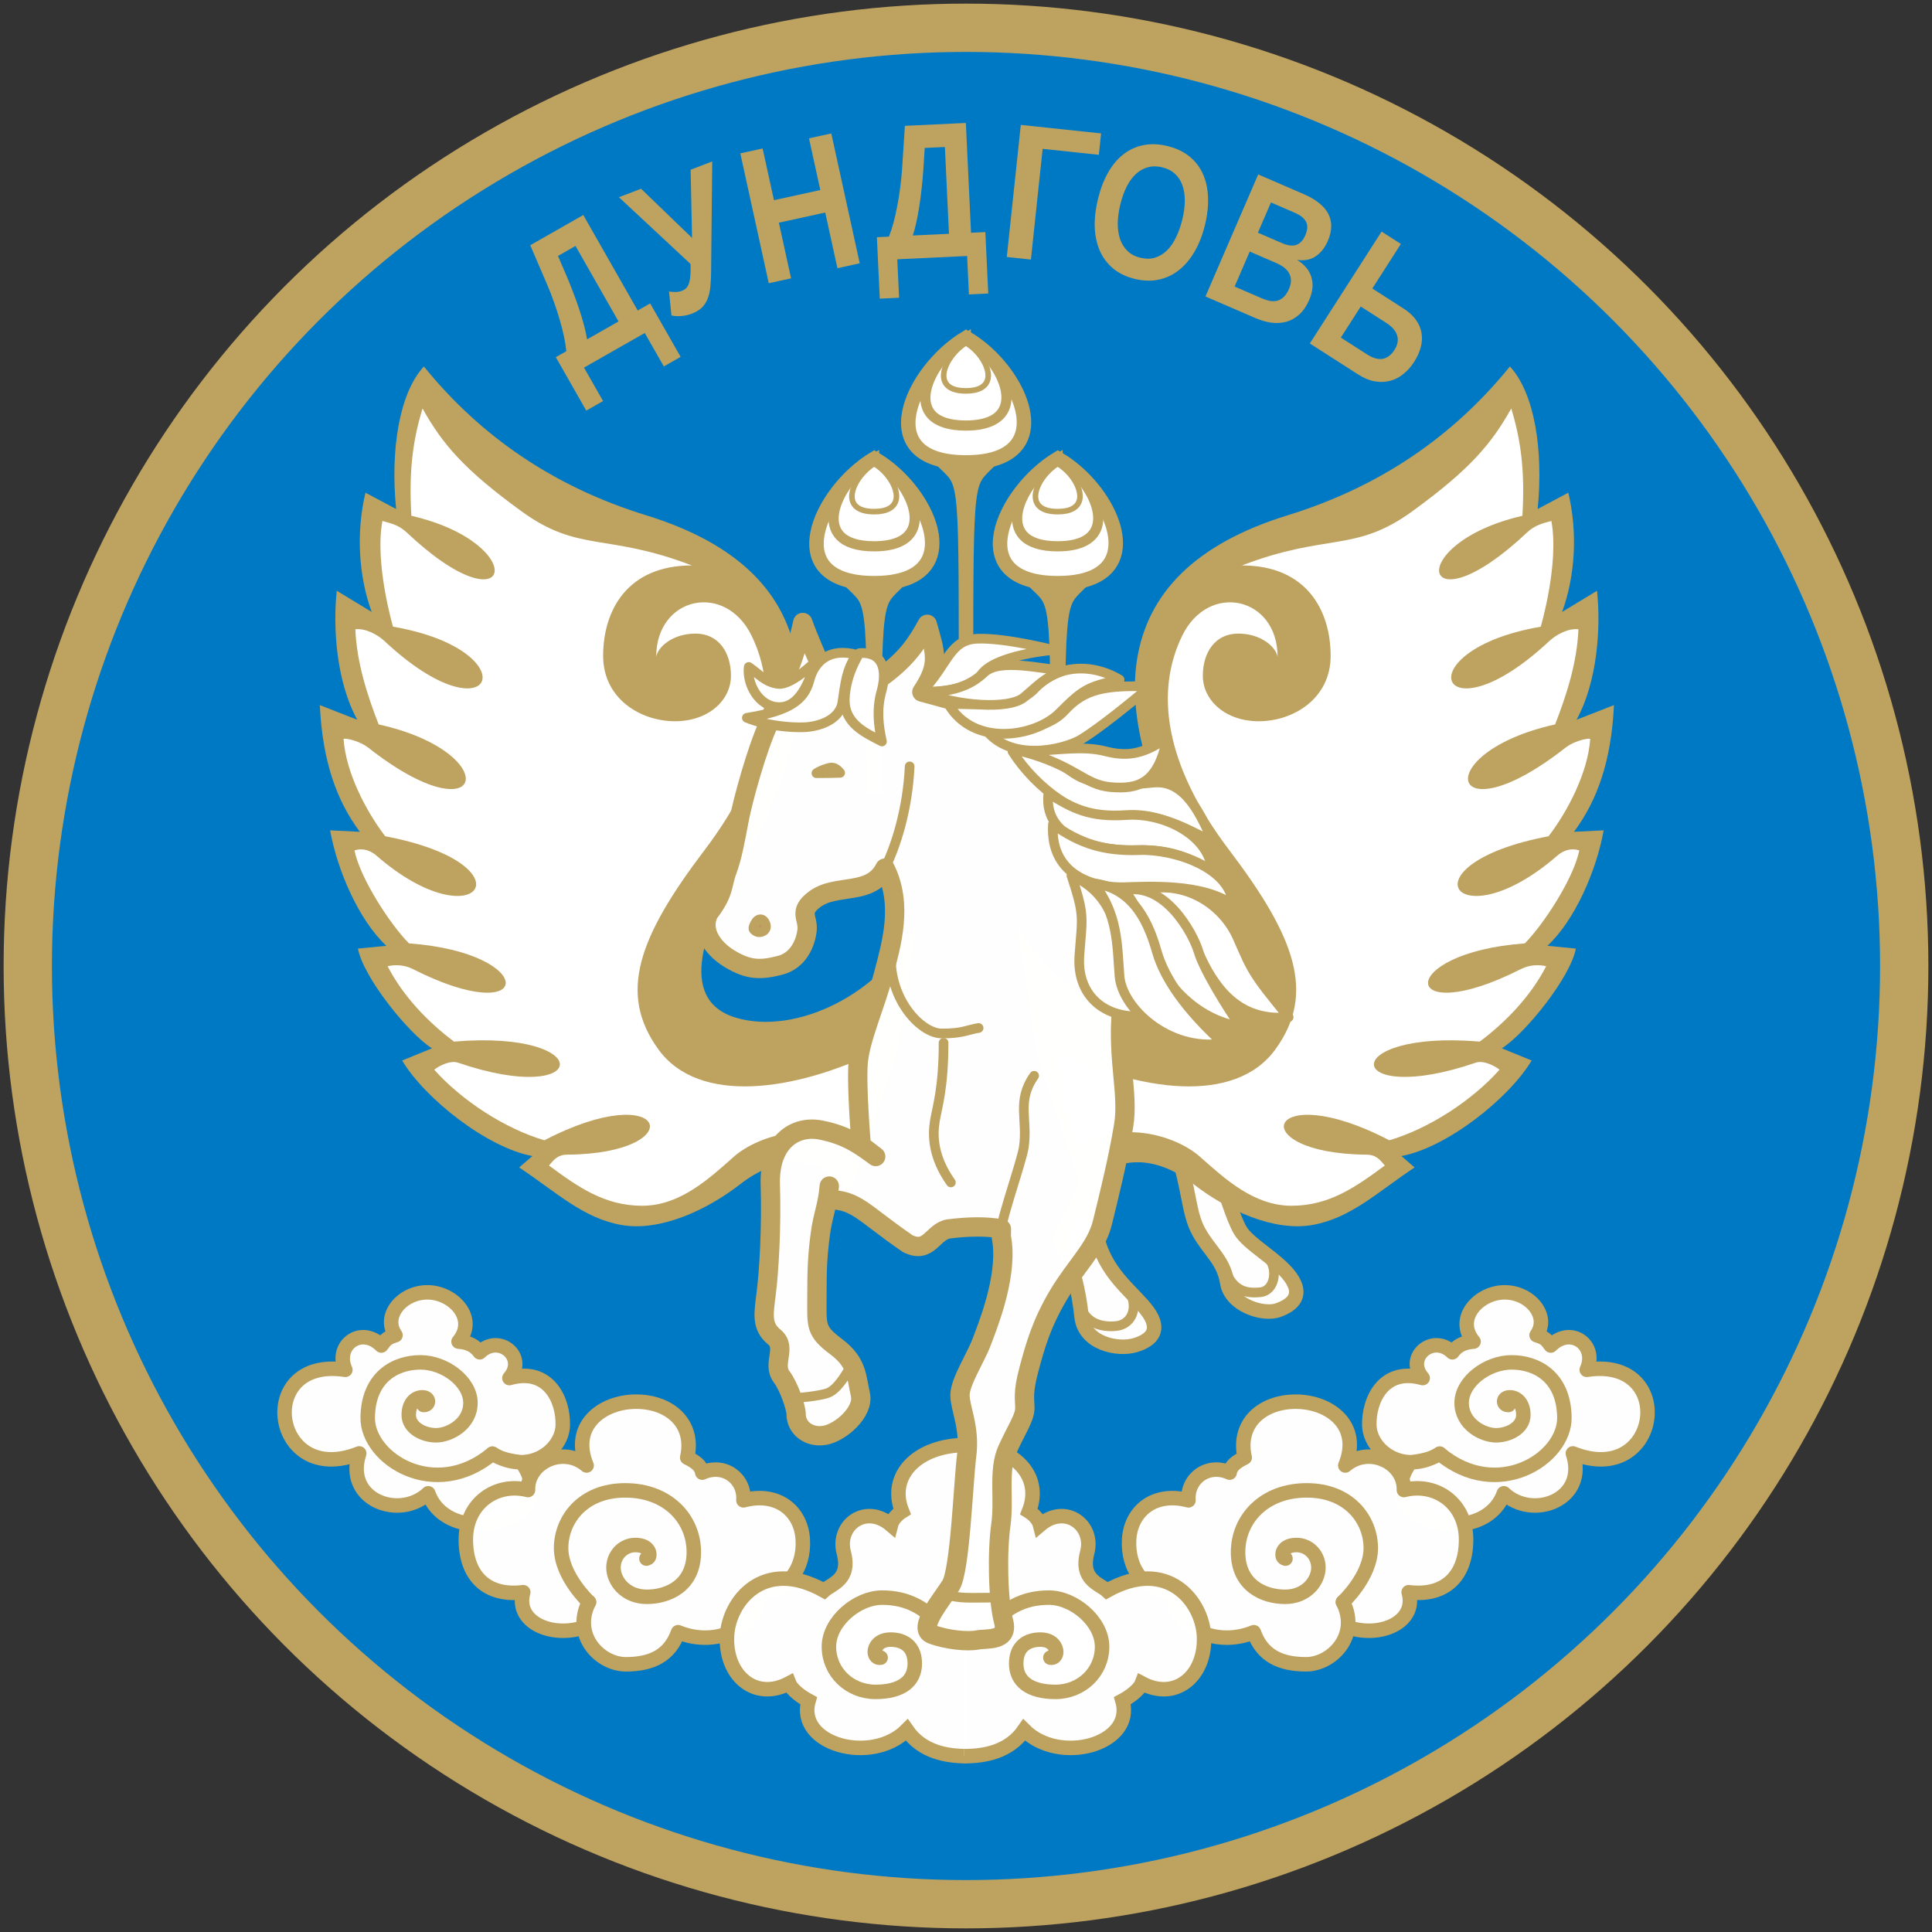 <?xml version="1.0" encoding="UTF-8" standalone="no"?>
<!-- Created with Inkscape (http://www.inkscape.org/) -->

<svg
   xmlns:dc="http://purl.org/dc/elements/1.1/"
   xmlns:cc="http://creativecommons.org/ns#"
   xmlns:rdf="http://www.w3.org/1999/02/22-rdf-syntax-ns#"
   xmlns:svg="http://www.w3.org/2000/svg"
   xmlns="http://www.w3.org/2000/svg"
   xmlns:xlink="http://www.w3.org/1999/xlink"
   xmlns:sodipodi="http://sodipodi.sourceforge.net/DTD/sodipodi-0.dtd"
   xmlns:inkscape="http://www.inkscape.org/namespaces/inkscape"
   width="800"
   height="800"
   viewBox="0 0 800 800"
   id="svg2"
   version="1.1"
   inkscape:version="0.91 r13725"
   sodipodi:docname="Mn coa dundgovi aimag.svg">
  <rect x="0" y="0" width="800" height="800" fill="#333333" stroke="none"/>
  <title
     id="title4252">Coat of Arms of Dundgovi Aimag</title>
  <defs
     id="defs4" />
  <sodipodi:namedview
     id="base"
     pagecolor="#ffffff"
     bordercolor="#666666"
     borderopacity="1.0"
     inkscape:pageopacity="0.0"
     inkscape:pageshadow="2"
     inkscape:zoom="0.69797223"
     inkscape:cx="419.26126"
     inkscape:cy="432.01745"
     inkscape:document-units="px"
     inkscape:current-layer="g4306"
     showgrid="false"
     units="px"
     inkscape:showpageshadow="false"
     borderlayer="true"
     inkscape:snap-global="false"
     inkscape:window-width="1440"
     inkscape:window-height="810"
     inkscape:window-x="60"
     inkscape:window-y="128"
     inkscape:window-maximized="0"
     inkscape:object-nodes="true"
     showguides="false"
     inkscape:guide-bbox="true" />
  <g
     inkscape:label="Ebene 1"
     inkscape:groupmode="layer"
     id="layer1"
     transform="translate(0,-252.362)"
     style="display:inline;opacity:1" />
  <g
     inkscape:groupmode="layer"
     id="layer5"
     inkscape:label="background"
     style="display:inline"
     sodipodi:insensitive="true">
    <circle
       style="opacity:1;fill:#0079c4;fill-opacity:1;stroke:#bea25f;stroke-width:20;stroke-linecap:square;stroke-linejoin:round;stroke-miterlimit:4;stroke-dasharray:none;stroke-opacity:1"
       id="path4252"
       cx="400"
       cy="400"
       r="388.5" />
  </g>
  <g
     inkscape:groupmode="layer"
     id="layer8"
     inkscape:label="text"
     sodipodi:insensitive="true">
    <g
       style="font-style:normal;font-variant:normal;font-weight:bold;font-stretch:condensed;font-size:80px;line-height:100%;font-family:'Liberation Sans Narrow';-inkscape-font-specification:'Liberation Sans Narrow, Bold Condensed';text-align:center;letter-spacing:0px;word-spacing:0px;writing-mode:lr-tb;text-anchor:middle;fill:#bfa160;fill-opacity:1;stroke:none;stroke-width:1px;stroke-linecap:butt;stroke-linejoin:miter;stroke-opacity:1"
       id="text4193"
       inkscape:transform-center-x="-1.6893446"
       inkscape:transform-center-y="-288.6733"
       transform="matrix(1,0.017,-0.017,1,7.042,-6.919)">
      <path
         d="m 259.245,131.089 5.108,-3.027 12.984,21.911 -6.889,4.082 -8.125,-13.711 -24.901,14.756 8.125,13.711 -6.889,4.082 -12.984,-21.911 4.301,-2.549 q -0.294,-2.641 -1.013,-5.847 -0.719,-3.206 -1.832,-6.77 -1.079,-3.583 -2.505,-7.37 -1.413,-3.84 -3.14,-7.674 l -7.181,-15.95 21.743,-12.884 23.2,39.15 z m -7.864,4.66 -18.341,-30.95 -7.192,4.262 3.786,8.381 q 1.357,3.056 2.764,6.58 1.421,3.471 2.615,6.941 1.227,3.45 2.141,6.677 0.914,3.227 1.322,5.755 l 12.904,-7.647 z"
         style="font-style:normal;font-variant:normal;font-weight:bold;font-stretch:condensed;font-size:80px;line-height:100%;font-family:'Liberation Sans Narrow';-inkscape-font-specification:'Liberation Sans Narrow, Bold Condensed';text-align:center;writing-mode:lr-tb;text-anchor:middle;fill:#bea25f;fill-opacity:1"
         id="path4201"
         inkscape:connector-curvature="0"
         inkscape:transform-center-x="149.25909"
         inkscape:transform-center-y="-270.42709" />
      <path
         d="m 289.362,114.675 q 0.017,3.489 -0.223,6.239 -0.239,2.75 -1.06,4.892 -0.821,2.142 -2.348,3.684 -1.541,1.506 -4.113,2.543 -0.906,0.365 -2.015,0.644 -1.109,0.279 -2.24,0.398 -1.095,0.105 -2.161,0.071 -1.066,-0.033 -1.959,-0.263 l -1.166,-9.891 q 1.386,0.199 2.721,0.167 1.335,-0.033 2.639,-0.558 1.051,-0.424 1.702,-1.107 0.687,-0.698 1.076,-1.824 0.389,-1.125 0.537,-2.743 0.133,-1.654 0.091,-3.954 l -0.07,-1.53 -30.097,-27.12 9.094,-3.666 21.453,19.991 -1.056,-28.214 8.876,-3.578 0.32,45.821 z"
         style="font-style:normal;font-variant:normal;font-weight:bold;font-stretch:condensed;font-size:80px;line-height:100%;font-family:'Liberation Sans Narrow';-inkscape-font-specification:'Liberation Sans Narrow, Bold Condensed';text-align:center;writing-mode:lr-tb;text-anchor:middle;fill:#bea25f;fill-opacity:1"
         id="path4204"
         inkscape:connector-curvature="0"
         inkscape:transform-center-x="124.33708"
         inkscape:transform-center-y="-301.04796" />
      <path
         d="m 341.623,112.163 -5.438,-22.958 -19.119,4.529 5.438,22.958 -9.199,2.179 -12.686,-53.557 9.199,-2.179 5.051,21.324 19.119,-4.529 -5.051,-21.324 9.199,-2.179 12.686,53.557 -9.199,2.179 z"
         style="font-style:normal;font-variant:normal;font-weight:bold;font-stretch:condensed;font-size:80px;line-height:100%;font-family:'Liberation Sans Narrow';-inkscape-font-specification:'Liberation Sans Narrow, Bold Condensed';text-align:center;writing-mode:lr-tb;text-anchor:middle;fill:#bea25f;fill-opacity:1"
         id="path4206"
         inkscape:connector-curvature="0"
         inkscape:transform-center-x="68.677273"
         inkscape:transform-center-y="-313.64564" />
      <path
         d="m 396.68,96.555 5.925,-0.38 1.631,25.417 -7.991,0.513 -1.02,-15.905 -28.886,1.853 1.02,15.905 -7.991,0.513 -1.63,-25.416 4.99,-0.32 q 0.936,-2.487 1.75,-5.671 0.813,-3.184 1.439,-6.864 0.664,-3.683 1.111,-7.704 0.483,-4.063 0.683,-8.264 l 0.836,-17.472 25.222,-1.618 2.913,45.414 z m -9.122,0.585 -2.303,-35.903 -8.342,0.535 -0.428,9.187 q -0.177,3.339 -0.522,7.118 -0.308,3.738 -0.819,7.372 -0.472,3.631 -1.122,6.922 -0.65,3.291 -1.433,5.728 l 14.969,-0.96 z"
         style="font-style:normal;font-variant:normal;font-weight:bold;font-stretch:condensed;font-size:80px;line-height:100%;font-family:'Liberation Sans Narrow';-inkscape-font-specification:'Liberation Sans Narrow, Bold Condensed';text-align:center;writing-mode:lr-tb;text-anchor:middle;fill:#bea25f;fill-opacity:1"
         id="path4208"
         inkscape:connector-curvature="0"
         inkscape:transform-center-x="13.81545"
         inkscape:transform-center-y="-312.60174" />
      <path
         d="m 449.831,54.516 -0.788,8.871 -23.307,-2.071 -4.08,45.913 -10,-0.889 4.868,-54.784 33.306,2.96 z"
         style="font-style:normal;font-variant:normal;font-weight:bold;font-stretch:condensed;font-size:80px;line-height:100%;font-family:'Liberation Sans Narrow';-inkscape-font-specification:'Liberation Sans Narrow, Bold Condensed';text-align:center;writing-mode:lr-tb;text-anchor:middle;fill:#bea25f;fill-opacity:1"
         id="path4210"
         inkscape:connector-curvature="0"
         inkscape:transform-center-x="-36.455899"
         inkscape:transform-center-y="-320.27149" />
      <path
         d="m 493.457,91.725 q -1.425,6.286 -4.114,11.083 -2.69,4.798 -6.414,7.798 -3.686,3.01 -8.288,4.049 -4.563,1.048 -9.783,-0.135 -5.524,-1.252 -9.21,-4.251 -3.678,-3.037 -5.621,-7.362 -1.935,-4.364 -2.187,-9.788 -0.214,-5.416 1.159,-11.473 1.425,-6.286 4.021,-11.024 2.596,-4.739 6.218,-7.643 3.669,-2.933 8.215,-3.906 4.593,-1.002 9.964,0.216 5.372,1.218 9.084,4.102 3.712,2.884 5.719,7.104 2.007,4.22 2.307,9.615 0.346,5.365 -1.07,11.613 z m -9.41,-2.133 q 0.959,-4.229 0.889,-7.809 -0.023,-3.61 -1.108,-6.419 -1.047,-2.801 -3.154,-4.64 -2.098,-1.877 -5.26,-2.594 -3.238,-0.734 -5.94,0.055 -2.694,0.751 -4.884,2.818 -2.191,2.067 -3.768,5.314 -1.569,3.209 -2.527,7.438 -0.95,4.191 -0.944,7.877 0.052,3.657 1.082,6.534 1.068,2.886 3.149,4.839 2.119,1.962 5.281,2.679 3.391,0.769 6.11,-0.097 2.766,-0.895 4.898,-3.055 2.179,-2.19 3.688,-5.492 1.556,-3.332 2.489,-7.447 z"
         style="font-style:normal;font-variant:normal;font-weight:bold;font-stretch:condensed;font-size:80px;line-height:100%;font-family:'Liberation Sans Narrow';-inkscape-font-specification:'Liberation Sans Narrow, Bold Condensed';text-align:center;writing-mode:lr-tb;text-anchor:middle;fill:#bea25f;fill-opacity:1"
         id="path4212"
         inkscape:connector-curvature="0"
         inkscape:transform-center-x="-76.794862"
         inkscape:transform-center-y="-311.87368" />
      <path
         d="m 537.135,122.006 q -1.593,3.864 -4.04,6.109 -2.395,2.224 -5.328,3.085 -2.918,0.825 -6.185,0.45 -3.253,-0.411 -6.539,-1.766 l -20.874,-8.605 20.978,-50.885 19.104,7.876 q 3.684,1.519 6.245,3.504 2.576,1.949 3.908,4.357 1.331,2.408 1.345,5.244 0.029,2.8 -1.311,6.051 -1.787,4.334 -5.009,6.512 -3.171,2.157 -7.611,1.552 4.758,2.807 6.084,7.072 1.377,4.244 -0.767,9.444 z m -2.069,-26.753 q 1.414,-3.431 0.204,-5.62 -1.174,-2.174 -4.713,-3.633 l -9.931,-4.094 -5.196,12.604 10.004,4.124 q 3.684,1.519 5.985,0.651 2.352,-0.889 3.648,-4.031 z m -6.364,22.305 q 0.834,-2.022 0.749,-3.663 -0.084,-1.64 -0.898,-2.947 -0.777,-1.292 -2.145,-2.279 -1.368,-0.986 -3.174,-1.731 l -11.051,-4.556 -6.015,14.59 11.412,4.705 q 1.733,0.715 3.312,0.985 1.63,0.249 3.055,-0.135 1.441,-0.42 2.65,-1.612 1.209,-1.191 2.103,-3.358 z"
         style="font-style:normal;font-variant:normal;font-weight:bold;font-stretch:condensed;font-size:80px;line-height:100%;font-family:'Liberation Sans Narrow';-inkscape-font-specification:'Liberation Sans Narrow, Bold Condensed';text-align:center;writing-mode:lr-tb;text-anchor:middle;fill:#bea25f;fill-opacity:1"
         id="path4214"
         inkscape:connector-curvature="0"
         inkscape:transform-center-x="-125.20657"
         inkscape:transform-center-y="-296.83483" />
      <path
         d="m 580.986,146.945 q -1.847,2.991 -4.366,5.063 -2.486,2.092 -5.471,2.911 -2.985,0.819 -6.342,0.307 -3.336,-0.545 -6.859,-2.721 l -20.241,-12.499 28.919,-46.83 8.076,4.987 -11.514,18.645 13.029,8.045 q 3.357,2.073 5.234,4.609 1.91,2.557 2.41,5.391 0.553,2.821 -0.196,5.893 -0.749,3.072 -2.679,6.196 z m -8.192,-4.875 q 1.909,-3.091 1.007,-5.943 -0.848,-2.865 -4.603,-5.184 l -10.669,-6.588 -8.025,12.995 10.835,6.691 q 3.822,2.36 6.643,1.807 2.841,-0.587 4.812,-3.777 z"
         style="font-style:normal;font-variant:normal;font-weight:bold;font-stretch:condensed;font-size:80px;line-height:100%;font-family:'Liberation Sans Narrow';-inkscape-font-specification:'Liberation Sans Narrow, Bold Condensed';text-align:center;writing-mode:lr-tb;text-anchor:middle;fill:#bea25f;fill-opacity:1"
         id="path4216"
         inkscape:connector-curvature="0"
         inkscape:transform-center-x="-165.57847"
         inkscape:transform-center-y="-272.78834" />
    </g>
  </g>
  <g
     inkscape:groupmode="layer"
     id="layer7"
     inkscape:label="clouds"
     style="display:inline;opacity:1"
     sodipodi:insensitive="true">
    <g
       id="g4284"
       transform="translate(-15.188,2)">
      <path
         sodipodi:nodetypes="czccczccccccc"
         inkscape:connector-curvature="0"
         id="path4280"
         d="m 219.082,599.94 c 15.086,9.183 28.805,-1.208 29.133,-11.683 0.328,-10.475 -5.913,-24.219 -22.093,-19.627 7.517,-8.569 -4.21,-18.623 -12.287,-10.671 -1.912,-2.631 -4.485,-4.111 -8.776,-4.436 7.945,-9.526 -2.145,-20.336 -12.793,-20.395 -10.649,-0.059 -18.898,9.925 -13.309,17.74 -3.402,1.1 -3.887,1.584 -5.866,4.291 -8.349,-8.349 -19.541,-0.149 -14.903,10.054 -37.904,-5.826 -30.56,49.171 5.746,34.607 -6.358,19.373 16.79,27.755 28.583,16.516 8.433,23.779 56.501,12.023 38.7,-12.791 -4.182,-0.492 -8.855,-1.312 -12.135,-3.608 z"
         style="fill:#ffffff;fill-opacity:0.996;fill-rule:evenodd;stroke:#bea25f;stroke-width:6;stroke-linecap:round;stroke-linejoin:round;stroke-miterlimit:5.9;stroke-dasharray:none;stroke-opacity:1" />
      <path
         sodipodi:nodetypes="czzzzzzc"
         inkscape:connector-curvature="0"
         id="path4282"
         d="m 219.082,599.94 c -23.816,19.868 -51.846,2.081 -51.636,-14.967 0.21,-17.048 11.755,-22.851 21.839,-22.851 10.084,0 20.708,7.962 20.708,16.793 0,8.832 -8.811,13.408 -14.203,13.408 -5.392,0 -11.347,-3.139 -11.347,-8.405 0,-5.266 3.165,-7.526 5.962,-7.294 2.797,0.232 2.471,3.315 0.176,3.151"
         style="fill:none;fill-rule:evenodd;stroke:#bea25f;stroke-width:6;stroke-linecap:round;stroke-linejoin:round;stroke-miterlimit:5.9;stroke-dasharray:none;stroke-opacity:1" />
    </g>
    <use
       x="0"
       y="0"
       xlink:href="#g4284"
       id="use4288"
       transform="matrix(-1,0,0,1,800.039,1.6003906e-4)"
       width="100%"
       height="100%" />
    <g
       id="g4294"
       transform="translate(-9.304,0)">
      <path
         sodipodi:nodetypes="czcczcccscczccc"
         inkscape:connector-curvature="0"
         id="path4290"
         d="m 253.191,663.402 c -7.034,13.806 4.525,25.745 15.25,25.745 10.726,0 18.202,-3.608 21.646,-13.283 16.726,6.887 34.273,-2.952 33.125,-17.054 12.367,0.684 19.198,-9.585 18.502,-21.358 -0.696,-11.773 -10.455,-19.95 -24.569,-16.195 0.656,-9.019 -8.035,-15.578 -17.054,-11.479 -0.492,-2.952 -2.952,-4.592 -6.231,-6.231 3.228,-14.234 -7.391,-23.15 -21.166,-23.15 -13.775,0 -27.374,9.703 -20.486,26.429 -9.675,-8.363 -24.598,-1.312 -24.27,10.167 -13.238,-3.348 -25.745,5.525 -25.745,20.498 0,14.973 8.544,23.71 23.778,21.81 -3.55,12.416 11.742,19.079 25.171,14.513 -0.492,-3.034 0.164,-7.133 2.05,-10.413 z"
         style="fill:#ffffff;fill-opacity:0.996;fill-rule:evenodd;stroke:#bea25f;stroke-width:6;stroke-linecap:butt;stroke-linejoin:round;stroke-miterlimit:4;stroke-dasharray:none;stroke-opacity:1" />
      <path
         sodipodi:nodetypes="czzzzzzzc"
         inkscape:connector-curvature="0"
         id="path4292"
         d="m 253.191,663.402 c 0,0 -11.543,-10.663 -11.543,-22.374 0,-11.711 8.906,-23.899 26.542,-23.899 17.636,0 28.412,11.844 28.412,25.582 0,13.738 -10.544,18.492 -19.472,18.492 -8.928,0 -13.799,-6.667 -13.799,-12.059 0,-5.392 4.174,-9.392 9.044,-9.392 4.87,0 5.798,2.777 5.798,3.711 0,0.933 -0.04,1.589 -1.199,1.923"
         style="fill:none;fill-rule:evenodd;stroke:#bea25f;stroke-width:6;stroke-linecap:round;stroke-linejoin:miter;stroke-miterlimit:4;stroke-dasharray:none;stroke-opacity:1" />
    </g>
    <use
       x="0"
       y="0"
       xlink:href="#g4294"
       id="use4298"
       transform="matrix(-1,0,0,1,799.958,0)"
       width="100%"
       height="100%" />
    <g
       id="g4312"
       style="stroke:#bfa160;stroke-width:5;stroke-miterlimit:4;stroke-dasharray:none;stroke-opacity:1"
       transform="translate(0.293,0)">
      <g
         id="g4306"
         style="stroke:#bfa160;stroke-width:5;stroke-miterlimit:4;stroke-dasharray:none;stroke-opacity:1">
        <path
           style="fill:#ffffff;fill-opacity:0.996;fill-rule:evenodd;stroke:#bea25f;stroke-width:6;stroke-linecap:butt;stroke-linejoin:miter;stroke-miterlimit:4;stroke-dasharray:none;stroke-opacity:1"
           d="m 400,727.191 c -8.16,0 -18.491,-1.657 -24.805,-10.823 -14.431,14.595 -45.915,6.067 -40.668,-12.135 -2.46,-1.312 -6.887,-4.264 -8.035,-7.215 -14.182,7.56 -26.565,-3.28 -25.745,-19.678 0.704,-14.085 14.995,-32.74 40.176,-18.694 3.136,-2.874 11.159,-4.471 8.174,-15.774 -2.985,-11.303 9.028,-20.414 19.539,-11.447 0.58,-2.319 2.736,-4.416 4.592,-5.575 C 367.323,611.091 379.435,598.334 400,598.334"
           id="path4302"
           inkscape:connector-curvature="0"
           sodipodi:nodetypes="ccccsczccc" />
        <path
           style="fill:#ffffff;fill-opacity:0.996;fill-rule:evenodd;stroke:#bea25f;stroke-width:6;stroke-linecap:round;stroke-linejoin:miter;stroke-miterlimit:4;stroke-dasharray:none;stroke-opacity:1"
           d="m 392.055,676.847 c -8.14,-11.46 -17.019,-15.306 -27.133,-15.306 -10.115,0 -21.977,9.696 -21.977,20.326 0,10.63 8.665,18.71 19.299,18.71 10.634,0 16.26,-4.365 16.26,-11.723 0,-7.359 -4.835,-9.935 -9.987,-9.935 -5.152,0 -6.588,3.394 -6.588,5.085 0,1.691 1.141,2.67 2.427,2.396"
           id="path4304"
           inkscape:connector-curvature="0"
           sodipodi:nodetypes="czzzzzzc" />
      </g>
      <use
         height="100%"
         width="100%"
         transform="matrix(-1,0,0,1,799,0)"
         id="use4310"
         xlink:href="#g4306"
         y="0"
         x="0"
         style="stroke:#bfa160;stroke-width:5;stroke-miterlimit:4;stroke-dasharray:none;stroke-opacity:1" />
    </g>
  </g>
  <g
     inkscape:groupmode="layer"
     id="layer2"
     inkscape:label="chandmani"
     sodipodi:insensitive="true">
    <g
       id="g4238">
      <path
         style="fill:#ffffff;fill-opacity:1;fill-rule:evenodd;stroke:#bea25f;stroke-width:6;stroke-linecap:butt;stroke-linejoin:miter;stroke-miterlimit:4;stroke-dasharray:none;stroke-opacity:1"
         d="m 400.01,139.912 c -22.735,13.71 -39.918,51.575 0,51.575 7.004,0 12.258,-1.18 16.035,-3.197 17.752,-9.48 2.91,-37.454 -16.035,-48.377 z"
         id="path4224"
         inkscape:connector-curvature="0"
         sodipodi:nodetypes="cssc" />
      <use
         style="stroke-width:5.703;stroke-miterlimit:4;stroke-dasharray:none"
         height="100%"
         width="100%"
         transform="matrix(0.701,0,0,0.702,119.532,41.786)"
         id="use4232"
         xlink:href="#path4224"
         y="0"
         x="0" />
      <use
         style="stroke-width:7.281;stroke-miterlimit:4;stroke-dasharray:none"
         height="100%"
         width="100%"
         transform="matrix(0.549,0,0,0.55,180.398,64.945)"
         id="use4234"
         xlink:href="#use4232"
         y="0"
         x="0" />
      <path
         sodipodi:nodetypes="ccc"
         inkscape:connector-curvature="0"
         id="path4236"
         d="m 390,190.537 c 10.029,10.208 10,3.11 10,88 0,-84.543 0.15,-77.792 10,-88"
         style="fill:#bea25f;fill-opacity:1;fill-rule:evenodd;stroke:#bea25f;stroke-width:6;stroke-linecap:butt;stroke-linejoin:miter;stroke-miterlimit:4;stroke-dasharray:none;stroke-opacity:1" />
    </g>
    <use
       x="0"
       y="0"
       xlink:href="#g4238"
       id="use4244"
       transform="translate(38,50)"
       width="100%"
       height="100%" />
    <use
       x="0"
       y="0"
       xlink:href="#g4238"
       id="use4246"
       transform="translate(-38,50)"
       width="100%"
       height="100%" />
  </g>
  <g
     inkscape:groupmode="layer"
     id="layer6"
     inkscape:label="hind"
     style="display:inline"
     sodipodi:insensitive="true">
    <path
       sodipodi:nodetypes="czzzzcc"
       inkscape:connector-curvature="0"
       id="path4262"
       d="m 438.987,512.587 c 4.908,10.287 7.687,21.325 8.859,32.569 1.172,11.244 15.035,14.01 22.254,11.829 7.22,-2.181 10.497,-6.535 5.181,-13.891 -5.316,-7.356 -16.31,-14.579 -20.373,-28.448 -4.063,-13.869 -1.492,-31.432 -1.492,-31.432 z"
       style="display:inline;opacity:1;fill:#ffffff;fill-opacity:0.996;fill-rule:evenodd;stroke:#bea25f;stroke-width:6;stroke-linecap:butt;stroke-linejoin:miter;stroke-miterlimit:4;stroke-dasharray:none;stroke-opacity:1" />
    <path
       style="display:inline;opacity:1;fill:#ffffff;fill-opacity:0.996;fill-rule:evenodd;stroke:#bea25f;stroke-width:6;stroke-linecap:butt;stroke-linejoin:miter;stroke-miterlimit:4;stroke-dasharray:none;stroke-opacity:1"
       d="m 487.19,476.648 c 5.433,15.505 4.74,25.48 9.286,33.563 4.545,8.083 10.214,11.652 11.698,20.945 1.483,9.293 14.771,13.618 21.106,11.337 6.335,-2.281 10.333,-6.371 5.017,-13.727 -5.316,-7.356 -17.367,-13.431 -20.802,-19.41 -3.028,-5.271 -6.907,-18.065 -8.762,-24.442 z"
       id="path4258"
       inkscape:connector-curvature="0"
       sodipodi:nodetypes="czzzzscc" />
    <path
       style="display:inline;opacity:1;fill:none;fill-opacity:0.996;fill-rule:evenodd;stroke:#bea25f;stroke-width:4;stroke-linecap:round;stroke-linejoin:miter;stroke-miterlimit:4;stroke-dasharray:none;stroke-opacity:1"
       d="m 507.557,526.566 c 3.308,7.855 8.191,9.123 14.267,8.527 6.076,-0.596 7.139,-9.143 3.964,-13.498"
       id="path4260"
       inkscape:connector-curvature="0"
       sodipodi:nodetypes="czc" />
    <path
       sodipodi:nodetypes="czc"
       inkscape:connector-curvature="0"
       id="path4270"
       d="m 447.375,540.894 c 2.324,7.035 8.683,8.795 14.759,8.199 6.076,-0.596 8.943,-6.684 6.26,-13.006"
       style="display:inline;opacity:1;fill:none;fill-opacity:0.996;fill-rule:evenodd;stroke:#bea25f;stroke-width:4;stroke-linecap:round;stroke-linejoin:miter;stroke-miterlimit:4;stroke-dasharray:none;stroke-opacity:1" />
  </g>
  <g
     inkscape:groupmode="layer"
     id="layer4"
     inkscape:label="wings"
     style="display:inline"
     sodipodi:insensitive="true">
    <g
       id="g4197"
       transform="translate(-13.669,0)">
      <path
         sodipodi:nodetypes="czszzccccccccccccccczsccc"
         inkscape:connector-curvature="0"
         id="path4193"
         d="m 434.889,382.401 c 14.21,29.242 50.123,46.467 74.87,38.981 24.747,-7.486 12.988,-37.948 -3.27,-65.287 -13.272,-22.318 -26.329,-54.897 -22.056,-82.654 4.273,-27.757 24.091,-48.257 62.407,-60.067 38.316,-11.81 68.648,-32.764 92.05,-61.627 10.205,11.09 13.917,34.534 11.498,59.021 l 12.685,-6.755 c 3.861,16.272 2.947,34.205 -2.569,49.374 l 14.451,-8.762 c 1.655,15.169 0.176,37.688 -8.486,53.408 l 15.507,-6.06 c -1.103,23.167 -6.91,39.492 -16.563,52.455 l 12.3,-0.599 c -3.034,16.824 -12,37.333 -23.308,47.814 l 11.788,1.151 c -2.206,11.86 -20.861,35.092 -30.652,41.297 l 12.348,5.043 c -9.377,15.721 -35.174,36.113 -53.929,39.56 l 5.461,4.724 c -15.721,10.48 -26.448,20.993 -42.314,23.82 -15.866,2.827 -35.23,-6.012 -49.271,-16.933 -14.042,-10.921 -32.496,-14.357 -45.671,3.507 l -19.076,-57.333 z"
         style="opacity:1;fill:#bea25f;fill-opacity:1;fill-rule:evenodd;stroke:none;stroke-width:1px;stroke-linecap:butt;stroke-linejoin:miter;stroke-opacity:1" />
      <path
         sodipodi:nodetypes="czzzczzzsczccsccsccsccsccsccsccsczzcc"
         inkscape:connector-curvature="0"
         id="path4195"
         d="m 450.696,435.114 c 34.519,16.772 74.268,22.569 91.075,-0.585 16.807,-23.154 8.288,-46.419 -19.112,-82.53 -27.4,-36.111 -30.453,-66.131 -19.502,-88.699 10.951,-22.568 39.536,-16.192 39.536,8.661 -0.776,-4.211 -6.962,-9.603 -16.306,-9.603 -9.344,0 -14.65,7.536 -14.65,17.501 0,9.965 9.16,18.794 23.207,18.794 14.047,0 29.715,-9.209 29.715,-27.09 0,-18.787 -9.986,-37.425 -36.735,-37.425 35.509,-13.597 46.767,-5.145 70.584,-22.45 23.818,-17.305 32.713,-27.854 40.935,-42.549 3.815,12.535 5.768,25.254 4.621,44.44 -49.939,11.548 -42.462,48.762 1.869,6.954 3.342,-3.151 6.619,-3.843 10.12,-4.818 3.31,17.651 -4.388,43.782 -4.388,43.782 -57.265,9.883 -41.98,48.553 3.523,5.96 2.78,-2.602 7.858,-5.404 12.079,-4.888 -0.585,14.023 -5.062,27.588 -9.654,39.394 -52.8,11.723 -44.489,48.01 4.388,9.556 2.993,-2.355 8.355,-3.884 10.148,-3.608 -0.898,13.827 -9.274,29.951 -17.243,40.353 -61.692,11.722 -38.203,44.412 3.601,8.037 3.244,-2.822 6.635,-2.995 9.117,-2.167 -2.344,11.584 -14.861,30.782 -22.583,38.504 -54.226,3.974 -52.026,36.208 -1.654,10.656 3.695,-1.874 7.481,-1.893 10.515,-1.204 -6.515,12.665 -16.993,23.336 -27.488,31.208 -59.849,-4.989 -56.522,27.516 -1.635,8.723 3.217,-1.102 8.018,1.414 9.811,2.931 -11.282,12.638 -29.091,24.349 -45.624,29.216 -51.197,-26.682 -61.245,5.566 -9.373,5.947 4.265,0.031 5.803,2.656 7.508,4.492 -12.056,8.904 -23.027,16.669 -38.62,16.669 -15.593,0 -27.602,-11.133 -37.914,-20.282 -10.312,-9.149 -34.862,-16.328 -51.893,-2.251 z"
         style="fill:#ffffff;fill-opacity:1;fill-rule:evenodd;stroke:none;stroke-width:1px;stroke-linecap:butt;stroke-linejoin:miter;stroke-opacity:1" />
    </g>
    <use
       x="0"
       y="0"
       xlink:href="#g4197"
       id="use4201"
       transform="matrix(-1,0,0,1,800.736,0)"
       width="100%"
       height="100%" />
  </g>
  <g
     inkscape:groupmode="layer"
     id="layer3"
     inkscape:label="horse"
     style="display:inline;opacity:1"
     sodipodi:insensitive="true">
    <path
       style="fill:#ffffff;fill-opacity:0.996;fill-rule:evenodd;stroke:#bea25f;stroke-width:8;stroke-linecap:round;stroke-linejoin:round;stroke-miterlimit:4;stroke-dasharray:none;stroke-opacity:1"
       d="m 343.124,496.721 c 11.616,0.144 14.103,5.436 32.725,18.237 8.826,4.413 10.323,-4.885 16.824,-6.068 7.667,-0.988 15.517,-1.238 21.988,-0.015 -0.133,4.634 0.038,2.93 0.377,5.96 1.719,15.355 -6.273,34.756 -8.613,40.997 -2.34,6.241 -8.921,16.382 -8.921,21.842 0,5.461 4.246,13.49 2.78,24.963 -1.439,11.267 -2.681,47.585 -6.581,53.826 -3.9,6.241 -14.042,17.942 -7.801,20.282 6.241,2.34 14.822,3.12 18.722,2.34 3.9,-0.78 13.261,0.78 10.921,-7.801 -2.34,-8.581 -2.681,-28.863 -1.12,-39.784 1.56,-10.921 -1.22,-22.623 2.681,-31.203 3.9,-8.581 7.261,-13.261 7.261,-17.162 0,-3.9 -0.928,-6.298 1.655,-15.972 2.583,-9.674 5.179,-19.078 12.314,-31.029 7.135,-11.951 15.526,-19.295 18.107,-29.723 2.581,-10.428 6.489,-26.212 8.829,-40.289 2.34,-14.077 -3.447,-29.454 -0.358,-52.285 l -4.81,-57.709 -42.671,-59.832 -35.718,-9.732 c 7.769,-11.64 5.513,-16.355 2.237,-28.06 -4.413,8.136 -8.648,14.361 -18.789,21.771 l -25.796,-5.625 c 0,0 -4.612,-10.268 -6.952,-16.899 -1.856,8.352 -4.065,15.455 -6.76,21.503 l -7.39,20.461 c -4.738,10.111 -10.628,31.372 -12.196,39.693 -1.567,8.32 -2.88,15.583 -5.034,21.306 -2.154,5.723 -0.931,8.751 -7.516,17.374 -3.31,6.343 0.437,13.943 8.55,18.892 8.113,4.949 13.101,4.689 20.824,2.758 7.722,-1.931 10.742,-9.35 11.294,-14.59 0.552,-5.24 -3.804,-7.631 3.252,-12.852 8.88,-6.57 23.169,-1.171 28.99,-12.836 7.617,15.006 2.711,31.446 -0.585,44.028 -3.295,12.583 -9.647,26.658 -10.475,36.311 -0.853,9.954 1.263,34.52 1.263,34.52 l 5.975,4.576 c -6.596,-4.836 -11.936,-8.811 -22.683,-10.964 -10.748,-2.154 -21.513,4.964 -20.961,22.616 0.552,17.651 -0.552,35.854 -1.655,44.68 -1.103,8.826 -2.147,13.95 3.299,18.392 5.446,4.442 -1.058,11.01 3.06,16.486 3.049,4.053 5.994,12.755 5.994,15.513 0,5.516 5.159,9.829 11.779,8.725 6.619,-1.103 16.481,-9.767 14.826,-16.938 -1.655,-7.171 -1.182,-13.138 -10.007,-19.757 -8.826,-6.619 -7.99,-8.631 -7.99,-20.766 0,-12.135 0.276,-17.1 1.379,-25.65 1.08,-8.369 2.982,-11.494 3.742,-20.111"
       id="path4328"
       inkscape:connector-curvature="0" />
    <path
       style="fill:#ffffff;fill-opacity:0.996;fill-rule:evenodd;stroke:#bea25f;stroke-width:4;stroke-linecap:round;stroke-linejoin:round;stroke-miterlimit:4;stroke-dasharray:none;stroke-opacity:1"
       d="m 366.403,359.543 c 4.645,-9.289 9.447,-24.546 10.274,-42.198"
       id="path4172"
       inkscape:connector-curvature="0" />
    <path
       style="fill:none;fill-rule:evenodd;stroke:#bea25f;stroke-width:4;stroke-linecap:round;stroke-linejoin:round;stroke-miterlimit:4;stroke-dasharray:none;stroke-opacity:1"
       d="m 390.714,431.799 c 0,18.722 -2.631,26.523 -3.606,32.374 -0.975,5.851 -0.916,14.81 6.633,25.452"
       id="path4174"
       inkscape:connector-curvature="0"
       sodipodi:nodetypes="czc" />
    <path
       style="fill:none;fill-rule:evenodd;stroke:#bea25f;stroke-width:4;stroke-linecap:round;stroke-linejoin:round;stroke-miterlimit:4;stroke-dasharray:none;stroke-opacity:1"
       d="m 428.218,445.45 c -7.411,10.531 -2.551,18.135 -4.29,29.643 -0.87,5.754 -9.133,29.149 -9.266,33.783"
       id="path4176"
       inkscape:connector-curvature="0"
       sodipodi:nodetypes="csc" />
    <path
       style="fill:none;fill-rule:evenodd;stroke:#bea25f;stroke-width:4;stroke-linecap:round;stroke-linejoin:round;stroke-miterlimit:4;stroke-dasharray:none;stroke-opacity:1"
       d="m 352.147,566.014 c -2.092,3.515 -5.669,9.835 -9.96,11.006 -4.29,1.17 -9.668,1.582 -12.917,1.928"
       id="path4178"
       inkscape:connector-curvature="0"
       sodipodi:nodetypes="csc" />
    <path
       style="fill:none;fill-rule:evenodd;stroke:#bea25f;stroke-width:4;stroke-linecap:round;stroke-linejoin:round;stroke-miterlimit:4;stroke-dasharray:none;stroke-opacity:1"
       d="m 412.165,661.534 c -10.141,0 -15.312,0.554 -20.382,-1.396"
       id="path4180"
       inkscape:connector-curvature="0"
       sodipodi:nodetypes="cc" />
    <path
       style="fill:#ffffff;fill-opacity:1;fill-rule:evenodd;stroke:#bea25f;stroke-width:4;stroke-linecap:round;stroke-linejoin:round;stroke-miterlimit:4;stroke-dasharray:none;stroke-opacity:1"
       d="m 381.803,286.312 c 10.921,-11.311 11.311,-21.452 23.013,-21.842 11.701,-0.39 31.351,4.67 31.351,4.67 0,0 -23.94,1.96 -29.791,10.151 -5.851,8.191 -24.573,7.021 -24.573,7.021 z"
       id="path4186"
       inkscape:connector-curvature="0"
       sodipodi:nodetypes="cscsc" />
    <path
       style="fill:#ffffff;fill-opacity:1;fill-rule:evenodd;stroke:#bea25f;stroke-width:4;stroke-linecap:round;stroke-linejoin:round;stroke-miterlimit:4;stroke-dasharray:none;stroke-opacity:1"
       d="m 355.932,270.43 c 10.836,-0.609 11.069,8.639 9.051,15.892 -2.018,7.253 -1.3,13.889 0.211,20.713 -6.631,-3.51 -15.744,-7.256 -15.385,-17.67 0.359,-10.414 6.123,-18.935 6.123,-18.935 z"
       id="path4190"
       inkscape:connector-curvature="0"
       sodipodi:nodetypes="czczc" />
    <path
       style="fill:none;fill-rule:evenodd;stroke:#bea25f;stroke-width:4;stroke-linecap:round;stroke-linejoin:round;stroke-miterlimit:4;stroke-dasharray:none;stroke-opacity:1"
       d="m 369.095,392.998 c -2.025,19.968 12.004,34.813 20.673,34.932 8.67,0.119 11.135,-1.61 15.453,-2.262"
       id="path4203"
       inkscape:connector-curvature="0"
       sodipodi:nodetypes="czc" />
    <path
       inkscape:connector-curvature="0"
       id="path4207"
       d="m 406.556,299.679 c 9.765,3.727 26.302,3.273 34.184,-5.383 8.392,-9.216 17.085,-10.587 35.563,-10.036 -9.641,8.023 -20.693,16.944 -28.211,21.66 -7.518,4.717 -31.99,10.464 -41.536,-6.242 z"
       style="fill:#ffffff;fill-opacity:1;fill-rule:evenodd;stroke:#bea25f;stroke-width:4;stroke-linecap:round;stroke-linejoin:round;stroke-miterlimit:4;stroke-dasharray:none;stroke-opacity:1"
       sodipodi:nodetypes="csczc" />
    <path
       style="fill:#ffffff;fill-opacity:1;fill-rule:evenodd;stroke:#bea25f;stroke-width:4;stroke-linecap:round;stroke-linejoin:round;stroke-miterlimit:4;stroke-dasharray:none;stroke-opacity:1"
       d="m 419.267,311.198 c 9.637,15.167 27.88,28.586 41.597,27.058 18.615,-2.074 26.734,3.122 41.36,10.338 -4.681,-10.336 -11.081,-25.929 -24.72,-24.509 -13.639,1.42 -25.046,1.457 -32.991,-3.963 -7.945,-5.421 -12.71,-9.282 -25.246,-8.924 z"
       id="path4209"
       inkscape:connector-curvature="0"
       sodipodi:nodetypes="csczzc" />
    <path
       sodipodi:nodetypes="csczc"
       style="fill:#ffffff;fill-opacity:1;fill-rule:evenodd;stroke:#bea25f;stroke-width:4;stroke-linecap:round;stroke-linejoin:round;stroke-miterlimit:4;stroke-dasharray:none;stroke-opacity:1"
       d="m 392.721,291.521 c 11.52,-0.173 27.941,2.177 35.823,-6.48 8.392,-9.216 22.626,-10.999 35.059,-3.621 -13.567,3.095 -15.139,4.083 -24.977,13.902 -9.838,9.819 -35.453,14.201 -45.906,-3.801 z"
       id="path4215"
       inkscape:connector-curvature="0" />
    <path
       style="fill:#ffffff;fill-opacity:1;fill-rule:evenodd;stroke:#bea25f;stroke-width:4;stroke-linecap:round;stroke-linejoin:round;stroke-miterlimit:4;stroke-dasharray:none;stroke-opacity:1"
       d="m 483.317,305.391 c -3.728,19.4 -12.264,21.45 -23.346,20.543 -11.082,-0.907 -14.519,-8.805 -36.178,-14.627 15.361,-0.798 24.657,-2.582 34.065,-0.195 7.664,1.944 15.098,1.96 25.459,-5.721 z"
       id="path4217"
       inkscape:connector-curvature="0"
       sodipodi:nodetypes="czcsc" />
    <path
       style="fill:#ffffff;fill-opacity:1;fill-rule:evenodd;stroke:#bea25f;stroke-width:4;stroke-linecap:round;stroke-linejoin:round;stroke-miterlimit:4;stroke-dasharray:none;stroke-opacity:1"
       d="m 382.469,286.731 c 13.514,5.516 35.333,7.297 41.646,1.931 6.313,-5.366 8.274,-7.998 16.272,-11.032 -9.101,-0.552 -26.486,-5.163 -32.821,0.827 -6.334,5.99 -13.79,7.998 -25.098,8.274 z"
       id="path4219"
       inkscape:connector-curvature="0"
       sodipodi:nodetypes="czczc" />
    <path
       inkscape:connector-curvature="0"
       id="path4221"
       d="m 434.106,328.485 c 9.765,6.068 16.87,10.078 32.353,9.011 15.483,-1.068 34.851,8.443 35.583,24.011 -12.202,-9.191 -23.33,-9.763 -32.973,-9.501 -9.643,0.263 -37.429,-2.447 -34.964,-23.521 z"
       style="fill:#ffffff;fill-opacity:1;fill-rule:evenodd;stroke:#bea25f;stroke-width:4;stroke-linecap:round;stroke-linejoin:round;stroke-miterlimit:4;stroke-dasharray:none;stroke-opacity:1"
       sodipodi:nodetypes="czczc" />
    <path
       sodipodi:nodetypes="czczc"
       style="fill:#ffffff;fill-opacity:1;fill-rule:evenodd;stroke:#bea25f;stroke-width:4;stroke-linecap:round;stroke-linejoin:round;stroke-miterlimit:4;stroke-dasharray:none;stroke-opacity:1"
       d="m 435.999,341.333 c 11.388,8.155 21.432,11.188 35.765,10.687 14.334,-0.5 38.082,7.212 38.814,22.78 -12.202,-9.191 -35.666,-7.692 -45.308,-7.429 -9.643,0.263 -30.662,-3.409 -29.271,-26.039 z"
       id="path4223"
       inkscape:connector-curvature="0" />
    <path
       style="fill:#ffffff;fill-opacity:1;fill-rule:evenodd;stroke:#bea25f;stroke-width:4;stroke-linecap:round;stroke-linejoin:round;stroke-miterlimit:4;stroke-dasharray:none;stroke-opacity:1"
       d="m 337.574,274.046 c -2.556,8.872 -6.651,18.899 -15.08,18.76 -8.429,-0.139 -13.335,-9.792 -12.459,-16.635 4.011,2.67 6.8,6.402 12.248,7.018 5.448,0.617 15.29,-9.143 15.29,-9.143 z"
       id="path4225"
       inkscape:connector-curvature="0"
       sodipodi:nodetypes="czczc" />
    <path
       style="fill:#bd9363;fill-opacity:0.996;fill-rule:evenodd;stroke:#bea25f;stroke-width:4;stroke-linecap:round;stroke-linejoin:round;stroke-miterlimit:4;stroke-dasharray:none;stroke-opacity:1"
       d="m 313.287,385.759 c 1.547,0.817 4.642,-0.353 3.715,-3.062 -0.927,-2.708 -3.102,-2.602 -4.281,-0.375 -1.179,2.227 -0.981,2.62 0.566,3.436 z"
       id="path4162"
       inkscape:connector-curvature="0"
       sodipodi:nodetypes="zzzz" />
    <path
       style="fill:#bd9363;fill-opacity:0.996;fill-rule:evenodd;stroke:#bea25f;stroke-width:4;stroke-linecap:round;stroke-linejoin:round;stroke-miterlimit:4;stroke-dasharray:none;stroke-opacity:1"
       d="m 338.062,320.166 c 6.619,0 5.427,-0.058 9.825,-0.15 -2.43,-2.999 -3.977,-2.196 -5.598,-1.756 -2.92,0.906 -4.227,1.906 -4.227,1.906 z"
       id="path4164"
       inkscape:connector-curvature="0"
       sodipodi:nodetypes="cccc" />
    <path
       style="fill:#ffffff;fill-opacity:1;fill-rule:evenodd;stroke:#bea25f;stroke-width:4;stroke-linecap:round;stroke-linejoin:round;stroke-miterlimit:4;stroke-dasharray:none;stroke-opacity:1"
       d="m 474.058,368.367 c 16.951,-3.913 32.384,6.268 38.365,19.806 5.981,13.538 5.877,14.492 21.183,33.026 -19.564,1.837 -29.484,-10.3 -36.164,-24.154 -6.68,-13.854 -8.991,-15.992 -23.384,-28.678 z"
       id="path4211"
       inkscape:connector-curvature="0"
       sodipodi:nodetypes="czczc" />
    <path
       style="fill:#ffffff;fill-opacity:1;fill-rule:evenodd;stroke:#bea25f;stroke-width:4;stroke-linecap:round;stroke-linejoin:round;stroke-miterlimit:4;stroke-dasharray:none;stroke-opacity:1"
       d="m 443.658,362.537 c 5.449,16.531 4.545,16.708 3.307,32.938 -1.238,16.23 9.727,25.897 25.053,25.361 -6.926,-11.045 -7.563,-14.429 -8.087,-23.937 -0.523,-9.508 -2.705,-26.953 -20.274,-34.362 z"
       id="path4213"
       inkscape:connector-curvature="0"
       sodipodi:nodetypes="czczc" />
    <path
       sodipodi:nodetypes="czczc"
       inkscape:connector-curvature="0"
       id="path4241"
       d="m 465.504,368.724 c 5.071,5.461 11.678,20.95 14.019,29.141 2.34,8.191 15.189,24.431 34.154,27.214 -5.461,-7.801 -15.073,-23.27 -17.413,-31.071 -2.34,-7.801 -14.166,-29.161 -30.759,-25.284 z"
       style="fill:#ffffff;fill-opacity:1;fill-rule:evenodd;stroke:#bea25f;stroke-width:4;stroke-linecap:round;stroke-linejoin:round;stroke-miterlimit:4;stroke-dasharray:none;stroke-opacity:1" />
    <path
       style="fill:#ffffff;fill-opacity:1;fill-rule:evenodd;stroke:#bea25f;stroke-width:4;stroke-linecap:round;stroke-linejoin:round;stroke-miterlimit:4;stroke-dasharray:none;stroke-opacity:1"
       d="m 452.928,365.778 c 9.999,12.9 9.626,25.264 10.639,38.404 1.013,13.14 20.15,31.369 42.941,27.846 -15.673,-14.193 -24.356,-27.102 -27.435,-37.79 -3.08,-10.688 -8.912,-26.406 -26.145,-28.46 z"
       id="path4239"
       inkscape:connector-curvature="0"
       sodipodi:nodetypes="czczc" />
    <path
       style="fill:#ffffff;fill-opacity:1;fill-rule:evenodd;stroke:#bea25f;stroke-width:4;stroke-linecap:round;stroke-linejoin:round;stroke-miterlimit:4;stroke-dasharray:none;stroke-opacity:1"
       d="m 354.695,271.101 c -10.921,-2.925 -17.357,2.337 -19.502,10.531 -2.145,8.195 -8.092,12.733 -25.938,15.602 7.996,3.315 18.335,4.128 23.793,3.9 5.458,-0.227 14.627,-2.633 15.797,-10.434 1.17,-7.801 1.56,-13.298 5.851,-19.6 z"
       id="path4188"
       inkscape:connector-curvature="0"
       sodipodi:nodetypes="czczsc" />
  </g>
</svg>
